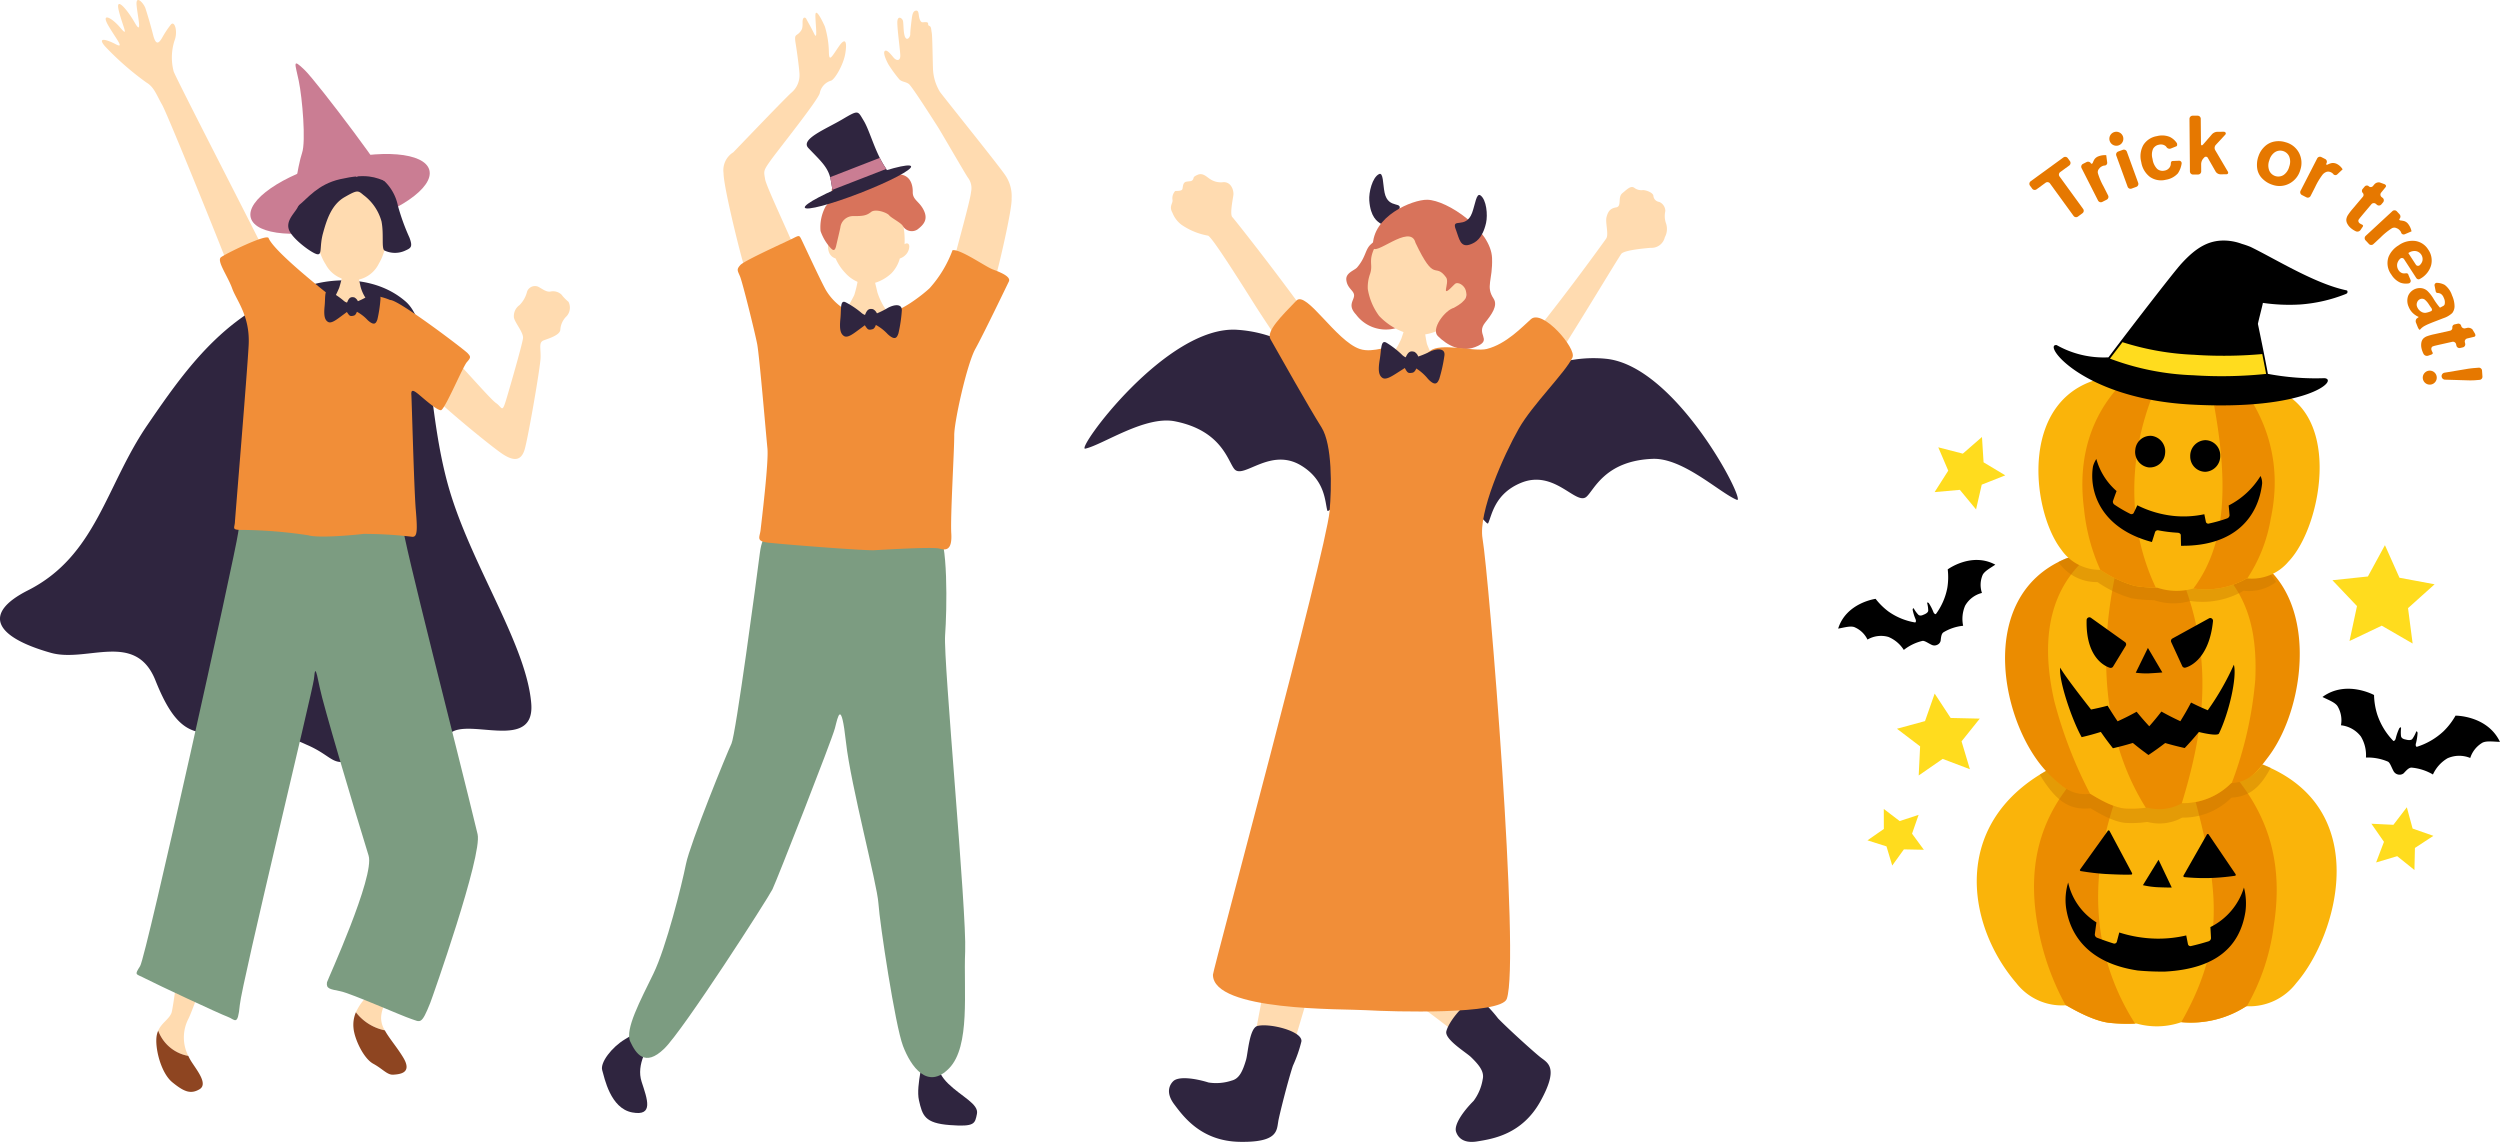 <svg xmlns="http://www.w3.org/2000/svg" xmlns:xlink="http://www.w3.org/1999/xlink" width="313" height="142.962" viewBox="0 0 313 142.962">
  <defs>
    <clipPath id="clip-path">
      <rect id="長方形_809" data-name="長方形 809" width="82.864" height="114.004" fill="none"/>
    </clipPath>
    <clipPath id="clip-path-3">
      <rect id="長方形_806" data-name="長方形 806" width="28.899" height="7.366" fill="none"/>
    </clipPath>
    <clipPath id="clip-path-4">
      <rect id="長方形_807" data-name="長方形 807" width="27.262" height="5.782" fill="none"/>
    </clipPath>
    <clipPath id="clip-path-5">
      <rect id="長方形_815" data-name="長方形 815" width="217.586" height="142.962" fill="none"/>
    </clipPath>
  </defs>
  <g id="グループ_1966" data-name="グループ 1966" transform="translate(-37 -2320.436)">
    <g id="グループ_1949" data-name="グループ 1949" transform="translate(267.136 2334.915)">
      <g id="グループ_1948" data-name="グループ 1948" clip-path="url(#clip-path)">
        <g id="グループ_1947" data-name="グループ 1947">
          <g id="グループ_1946" data-name="グループ 1946" clip-path="url(#clip-path)">
            <path id="パス_46145" data-name="パス 46145" d="M65.528,5.911a2.876,2.876,0,0,1,.729-1.2,2.385,2.385,0,0,1,1.232-.674,2.9,2.9,0,0,1,1.461.083A2.664,2.664,0,0,1,70.62,5.45a2.72,2.72,0,0,1,.161,2.126,2.751,2.751,0,0,1-1.336,1.692,2.634,2.634,0,0,1-2.113.189,3.064,3.064,0,0,1-1.242-.728A2.257,2.257,0,0,1,65.4,7.506a3.238,3.238,0,0,1,.124-1.6m1.362.5A1.774,1.774,0,0,0,66.9,7.68a1.231,1.231,0,0,0,1.777.541,1.792,1.792,0,0,0,.715-1.063,1.744,1.744,0,0,0-.007-1.263,1.228,1.228,0,0,0-1.775-.542,1.769,1.769,0,0,0-.717,1.053" transform="translate(-12.916 -0.786)" fill="#e67800"/>
            <path id="パス_46146" data-name="パス 46146" d="M73.4,11.323a.391.391,0,0,1-.525.169l-.562-.288a.39.39,0,0,1-.169-.526l2.082-4.055a.393.393,0,0,1,.526-.168l.472.241a.384.384,0,0,1,.174.516c-.1.186-.016.26.175.16a1.837,1.837,0,0,1,.515-.174,1.134,1.134,0,0,1,.623.126,1.831,1.831,0,0,1,.7.663l-.667.628a.338.338,0,0,1-.516-.049.738.738,0,0,0-.253-.193.8.8,0,0,0-.524-.084,1.123,1.123,0,0,0-.559.376,8.657,8.657,0,0,0-.921,1.539Z" transform="translate(-14.25 -1.267)" fill="#e67800"/>
            <path id="パス_46147" data-name="パス 46147" d="M35.918,13.908a.391.391,0,0,1-.546-.085L32.418,9.756a.393.393,0,0,0-.546-.085l-1.136.827a.391.391,0,0,1-.545-.087l-.275-.376A.394.394,0,0,1,30,9.488l4.1-2.984a.393.393,0,0,1,.546.086l.274.376a.4.4,0,0,1-.086.547l-1.133.822a.393.393,0,0,0-.086.547l2.954,4.066a.385.385,0,0,1-.085.543Z" transform="translate(-5.898 -1.271)" fill="#e67800"/>
            <path id="パス_46148" data-name="パス 46148" d="M41.294,11.209a.393.393,0,0,1-.17.526l-.562.286a.4.4,0,0,1-.526-.171L37.973,7.786a.392.392,0,0,1,.169-.525l.475-.242a.418.418,0,0,1,.52.161c.095.126.176.046.232-.045a3.034,3.034,0,0,1,.194-.416,1.037,1.037,0,0,1,.514-.406,2.258,2.258,0,0,1,.985-.144l.118.909a.337.337,0,0,1-.342.387.773.773,0,0,0-.306.094.9.9,0,0,0-.367.309.612.612,0,0,0-.144.57,8.275,8.275,0,0,0,.705,1.649Z" transform="translate(-7.496 -1.218)" fill="#e67800"/>
            <path id="パス_46149" data-name="パス 46149" d="M51.774,4.275a.224.224,0,0,1-.085.164l-.709.286a.455.455,0,0,1-.552-.195.64.64,0,0,0-.25-.209.964.964,0,0,0-.677-.075,1.053,1.053,0,0,0-.75.528,1.88,1.88,0,0,0-.06,1.256,2.157,2.157,0,0,0,.584,1.25,1.05,1.05,0,0,0,.92.21.942.942,0,0,0,.6-.357.869.869,0,0,0,.188-.565.378.378,0,0,1,.062-.2c.05-.083.194-.083.194-.083L52,6.253a.312.312,0,0,1,.33.373,3.029,3.029,0,0,1-.461,1.2,2.566,2.566,0,0,1-1.511.809,2.452,2.452,0,0,1-1.979-.345,2.875,2.875,0,0,1-1.1-1.861,2.873,2.873,0,0,1,.269-2.158,2.48,2.48,0,0,1,1.7-1.1,2.573,2.573,0,0,1,1.6.1,2.252,2.252,0,0,1,.878.767.331.331,0,0,1,.035.25" transform="translate(-9.328 -0.609)" fill="#e67800"/>
            <path id="パス_46150" data-name="パス 46150" d="M55.271,7.374a.389.389,0,0,1-.394-.385L54.821.4a.4.4,0,0,1,.388-.394l.632,0a.391.391,0,0,1,.392.387l.027,3.129c0,.215.117.259.258.1l1.127-1.3a.986.986,0,0,1,.647-.3l.822-.006c.215,0,.335.2.19.365L58.1,3.679a.563.563,0,0,0-.067.623L59.62,7c.106.185.021.337-.194.34l-.741.006A.74.74,0,0,1,58.1,7.01L57.125,5.3a.273.273,0,0,0-.463-.053l-.115.124a1.118,1.118,0,0,0-.264.676l.006.928a.392.392,0,0,1-.388.395Z" transform="translate(-10.834 0)" fill="#e67800"/>
            <path id="パス_46151" data-name="パス 46151" d="M45.313,10.179a.388.388,0,0,1-.5-.232l-1.42-3.905a.4.4,0,0,1,.232-.5l.593-.217a.394.394,0,0,1,.5.233l1.419,3.905a.393.393,0,0,1-.233.5Z" transform="translate(-8.571 -1.047)" fill="#e67800"/>
            <path id="パス_46152" data-name="パス 46152" d="M43.424,2.545a.876.876,0,1,0,.615,1.078.876.876,0,0,0-.615-1.078" transform="translate(-8.363 -0.497)" fill="#e67800"/>
            <path id="パス_46153" data-name="パス 46153" d="M83.244,19.008a.391.391,0,0,1-.55-.02l-.431-.463a.394.394,0,0,1,.022-.553l3.344-3.095a.392.392,0,0,1,.551.018l.361.392a.413.413,0,0,1-.014.544c-.091.124,0,.182.11.209a3.158,3.158,0,0,1,.451.076,1.028,1.028,0,0,1,.531.383,2.274,2.274,0,0,1,.408.907l-.842.36a.335.335,0,0,1-.466-.221.732.732,0,0,0-.173-.268.934.934,0,0,0-.4-.271.617.617,0,0,0-.588.018,8.248,8.248,0,0,0-1.393,1.129Z" transform="translate(-16.238 -2.92)" fill="#e67800"/>
            <path id="パス_46154" data-name="パス 46154" d="M83.853,12.356a.392.392,0,0,1,.047.55l-.222.264a.394.394,0,0,1-.551.046l-.14-.12a.393.393,0,0,0-.551.049l-.883,1.047c-.138.163-.362.434-.5.6a3.225,3.225,0,0,0-.222.3.307.307,0,0,0-.017.217.374.374,0,0,0,.136.209,1.141,1.141,0,0,0,.237.144.425.425,0,0,1,.187.122c.049.086-.047.212-.047.212l-.254.374a.483.483,0,0,1-.576.169,2.766,2.766,0,0,1-.628-.4,1.764,1.764,0,0,1-.445-.54,1.013,1.013,0,0,1-.129-.546,1.312,1.312,0,0,1,.2-.549,6.981,6.981,0,0,1,.6-.79l1.251-1.479a.365.365,0,0,0,.006-.508.364.364,0,0,1,0-.51l.222-.263a.363.363,0,0,1,.5-.087.363.363,0,0,0,.565-.011l.181-.215a.749.749,0,0,1,.637-.23l.611.221c.2.1.26.237.122.4l-.534.658a.394.394,0,0,0,.047.552Z" transform="translate(-15.671 -2.055)" fill="#e67800"/>
            <path id="パス_46155" data-name="パス 46155" d="M88.223,23.623a.3.3,0,0,1,.122.191l.264.62a.323.323,0,0,1-.286.432,2.06,2.06,0,0,1-.98-.092,2.515,2.515,0,0,1-1.137-1.008,2.384,2.384,0,0,1-.357-2.225A3.043,3.043,0,0,1,87.1,20.1a2.948,2.948,0,0,1,2.119-.549,2.287,2.287,0,0,1,1.588,1.062,2.376,2.376,0,0,1,.363,2.006,2.824,2.824,0,0,1-1.394,1.679.3.3,0,0,1-.238.043.386.386,0,0,1-.227-.169L87.8,21.839a.318.318,0,0,0-.5-.064,1.3,1.3,0,0,0-.347.554,1.078,1.078,0,0,0,.15.875.878.878,0,0,0,.456.37.915.915,0,0,0,.4.028.451.451,0,0,1,.269.021m1.036-1.118a.322.322,0,0,0,.5.066,1.179,1.179,0,0,0,.32-.511,1.019,1.019,0,0,0-.831-1.247,1.305,1.305,0,0,0-.928.249Z" transform="translate(-16.939 -3.857)" fill="#e67800"/>
            <path id="パス_46156" data-name="パス 46156" d="M92.446,27.309a.432.432,0,0,1-.1-.25l-.12-.6a.294.294,0,0,1,.314-.37,2.194,2.194,0,0,1,.949.257,2.717,2.717,0,0,1,.922,1.321,3.359,3.359,0,0,1,.312,1.39,1.417,1.417,0,0,1-.288.814,2.944,2.944,0,0,1-1.106.643l-1.174.453c-.2.077-.526.21-.724.294a5.319,5.319,0,0,0-.58.294,2.19,2.19,0,0,0-.3.235c-.09.079-.136.188-.216.168s-.209-.3-.209-.3l-.214-.54a.524.524,0,0,1,.043-.529l.151-.117c.069-.051.116-.087.137-.107a2.518,2.518,0,0,1-.778-.526,2.22,2.22,0,0,1-.487-.751,1.829,1.829,0,0,1-.063-1.374,1.6,1.6,0,0,1,1.705-.954,1.4,1.4,0,0,1,.728.362,4.785,4.785,0,0,1,.721.924,7.616,7.616,0,0,0,.829,1.148c.071-.028.282-.14.468-.246a.373.373,0,0,0,.127-.207,1.2,1.2,0,0,0-.117-.769,1.012,1.012,0,0,0-.355-.493.78.78,0,0,0-.294-.109c-.093-.016-.193.006-.27-.064m-.675,2.33c.144-.055.155-.242.024-.412,0,0-.058-.076-.28-.408A2.564,2.564,0,0,0,91,28.193a.592.592,0,0,0-.565-.074.691.691,0,0,0-.393.4.759.759,0,0,0,.006.6,1.222,1.222,0,0,0,.5.584.89.89,0,0,0,.558.14,2.649,2.649,0,0,0,.66-.2" transform="translate(-17.55 -5.157)" fill="#e67800"/>
            <path id="パス_46157" data-name="パス 46157" d="M96.485,34.963a.392.392,0,0,1-.3.467l-.335.074a.391.391,0,0,1-.465-.294l-.04-.181a.4.4,0,0,0-.469-.3l-1.337.3c-.209.046-.551.124-.76.174a2.9,2.9,0,0,0-.359.105.305.305,0,0,0-.147.16.418.418,0,0,0-.017.249,1.193,1.193,0,0,0,.105.265c.039.079.079.144.059.21s-.161.136-.161.136l-.418.144a.49.49,0,0,1-.562-.215,2.923,2.923,0,0,1-.259-.7,1.819,1.819,0,0,1-.025-.7,1.025,1.025,0,0,1,.227-.513,1.3,1.3,0,0,1,.493-.315,6.971,6.971,0,0,1,.961-.262l1.89-.422a.364.364,0,0,0,.311-.4.361.361,0,0,1,.311-.4l.337-.076a.363.363,0,0,1,.452.233.425.425,0,0,0,.5.343l.273-.064a.762.762,0,0,1,.646.2l.307.516c.1.209.088.367-.123.413l-.837.2a.394.394,0,0,0-.3.467Z" transform="translate(-17.98 -6.415)" fill="#e67800"/>
            <path id="パス_46158" data-name="パス 46158" d="M94.16,40.411a.442.442,0,0,1,.359-.454l2.937-.491c.211-.033.562-.075.775-.091l.575-.046a.392.392,0,0,1,.418.363l.051.744a.393.393,0,0,1-.364.417l-.576.048c-.213.013-.566.022-.78.014l-2.975-.087a.44.44,0,0,1-.417-.4Z" transform="translate(-18.609 -7.773)" fill="#e67800"/>
            <path id="パス_46159" data-name="パス 46159" d="M92.331,39.82a.876.876,0,1,0,.614,1.077.877.877,0,0,0-.614-1.077" transform="translate(-18.029 -7.864)" fill="#e67800"/>
            <path id="パス_46160" data-name="パス 46160" d="M31.706,100.956c1.007-.49,3.2-.514,4.878-1,.179-.053.353-.1.521-.15.907-.317,2.689-.146,4.258-.254a41.851,41.851,0,0,1,6.014.031,24.566,24.566,0,0,1,4.278.343c.055.015.115.036.173.055,1.727.5,4.013.335,5.137.749,14.531,5.355,9.829,21.588,4.67,27.52a7.382,7.382,0,0,1-6.19,2.909c-.029,0-.047,0-.077,0a12.742,12.742,0,0,1-8.126,1.993.045.045,0,0,1-.013.006,9.353,9.353,0,0,1-5.557.176c-.076,0-.149,0-.225,0a21.261,21.261,0,0,1-3.284-.105c-2.252-.29-5.067-2.06-5.361-2.19a.067.067,0,0,0-.043,0,7.226,7.226,0,0,1-6.183-2.787c-6.421-7.468-8.352-20.756,5.131-27.29" transform="translate(-4.274 -19.655)" fill="#fab40a"/>
            <path id="パス_46161" data-name="パス 46161" d="M53.684,99.609a24.487,24.487,0,0,1,4.278.343c.055.015.115.036.173.055,5.709,5.776,8.4,12.167,6.977,21.15a27.065,27.065,0,0,1-3.36,10.029c-.029,0-.047,0-.077,0a12.748,12.748,0,0,1-8.126,1.993.047.047,0,0,1-.014.006c6.292-11.069,4.446-18.377.149-33.571" transform="translate(-10.58 -19.686)" fill="#eb8c00"/>
            <path id="パス_46162" data-name="パス 46162" d="M38.352,99.974c.179-.053.352-.1.52-.15.907-.317,2.69-.146,4.258-.254-5.3,10.937-6.789,22.993.083,33.781a21.267,21.267,0,0,1-3.284-.105c-2.251-.29-5.067-2.06-5.361-2.19a.069.069,0,0,0-.044,0,32.287,32.287,0,0,1-3.465-9.757c-1.658-8.93.868-15.6,7.293-21.325" transform="translate(-6.041 -19.678)" fill="#eb8c00"/>
            <path id="パス_46163" data-name="パス 46163" d="M39.345,124.655c-.081.6-.122.9-.2,1.506a.448.448,0,0,0,.3.42c.8.3,1.207.449,2.032.708a.33.33,0,0,0,.421-.189c.124-.47.186-.705.31-1.183a16.182,16.182,0,0,0,4.568.769,15.277,15.277,0,0,0,3.814-.4c.089.437.131.664.219,1.1a.315.315,0,0,0,.4.225c.871-.205,1.3-.322,2.158-.583a.444.444,0,0,0,.325-.409c-.027-.553-.043-.829-.075-1.379a8.189,8.189,0,0,0,4.2-4.953A7.865,7.865,0,0,1,58,123.328c-.685,4.316-3.623,7.131-10.036,7.483a32.547,32.547,0,0,1-3.45-.135c-6.169-.92-8.486-4.443-8.974-7.908a7.432,7.432,0,0,1,.268-3.108,7.9,7.9,0,0,0,3.541,4.995" transform="translate(-7.011 -23.649)"/>
            <path id="パス_46164" data-name="パス 46164" d="M56.819,112.144a.106.106,0,0,1,.1-.055.119.119,0,0,1,.114.055l3.372,4.974a.168.168,0,0,1,.016.13.114.114,0,0,1-.1.075,28.108,28.108,0,0,1-3.147.279c-.419.01-.866.014-1.318,0-1.071-.026-1.86-.115-1.867-.115a.117.117,0,0,1-.1-.066.132.132,0,0,1,0-.13Z" transform="translate(-10.647 -22.152)"/>
            <path id="パス_46165" data-name="パス 46165" d="M37.752,116.417l3.464-4.829a.094.094,0,0,1,.112-.053.129.129,0,0,1,.111.069l2.813,5.272a.127.127,0,0,1-.006.126.1.1,0,0,1-.1.061s-.378.012-.961.006c-.538-.006-1.378-.037-2.264-.083a31.08,31.08,0,0,1-3.088-.363.156.156,0,0,1-.1-.075.125.125,0,0,1,.019-.13" transform="translate(-7.455 -22.042)"/>
            <path id="パス_46166" data-name="パス 46166" d="M49.51,116.109l1.657,3.481s-.865,0-1.848-.046a10.863,10.863,0,0,1-1.764-.25Z" transform="translate(-9.398 -22.947)" fill-rule="evenodd"/>
            <g id="グループ_1942" data-name="グループ 1942" transform="translate(25.249 81.244)" opacity="0.4">
              <g id="グループ_1941" data-name="グループ 1941">
                <g id="グループ_1940" data-name="グループ 1940" clip-path="url(#clip-path-3)">
                  <path id="パス_46167" data-name="パス 46167" d="M55.524,105.4c-.025,0-.043,0-.063,0A8.545,8.545,0,0,1,49.28,107.9c-.007.006-.01.008-.012.008a5.865,5.865,0,0,1-4.327.531c-.055.01-.116.014-.173.019a13.2,13.2,0,0,1-2.576.1c-1.78-.139-4.128-1.712-4.368-1.822a.113.113,0,0,0-.031,0c-2.311.224-3.7-.68-5.055-2.36a15.645,15.645,0,0,1-1.27-1.861c.306-.189.617-.376.942-.559.111.148.221.3.328.429,1.356,1.68,2.744,2.586,5.055,2.361a.088.088,0,0,1,.031,0c.24.113,2.588,1.682,4.368,1.825a13.407,13.407,0,0,0,2.576-.105c.056-.008.118-.011.173-.022a5.864,5.864,0,0,0,4.327-.53s0,0,.012-.008a8.543,8.543,0,0,0,6.181-2.5c.021,0,.039,0,.063,0a4.893,4.893,0,0,0,3.863-2.161c.334.133.667.268.98.412-.082.158-.164.316-.248.459-1.072,1.863-2.305,3.134-4.6,3.277" transform="translate(-31.468 -101.256)" fill="#c47500"/>
                </g>
              </g>
            </g>
            <path id="パス_46168" data-name="パス 46168" d="M33.6,68.47c.846-.352,2.657-.536,3.926-1.135.135-.061.27-.125.4-.184a10.41,10.41,0,0,1,2.972-.872,27.955,27.955,0,0,1,4.855-.552,8.9,8.9,0,0,1,2.883.4c.043.013.092.026.136.041a29.605,29.605,0,0,0,3.851.586C65.9,68.866,64.4,86.132,59.02,93.248c-1.3,1.727-2.3,3.164-4.6,3.31a.4.4,0,0,0-.062,0,8.5,8.5,0,0,1-6.183,2.519l-.009.01a5.829,5.829,0,0,1-4.33.534,1.535,1.535,0,0,1-.173.021,13.2,13.2,0,0,1-2.574.106c-1.78-.144-4.128-1.73-4.369-1.842a.06.06,0,0,0-.03,0c-2.311.226-3.5-.87-5.056-2.385C25.61,89.675,22.129,73.278,33.6,68.47" transform="translate(-5.147 -12.99)" fill="#eb8c00"/>
            <path id="パス_46169" data-name="パス 46169" d="M50.6,65.728a8.887,8.887,0,0,1,2.884.4l.136.041c5.98,4.241,9,8.354,8.607,17.424a47.743,47.743,0,0,1-2.949,12.961.4.4,0,0,0-.062,0,8.5,8.5,0,0,1-6.183,2.519l-.009.01c3.538-11.495,4.07-21.381-2.425-33.359" transform="translate(-10 -12.99)" fill="#fab40a"/>
            <path id="パス_46170" data-name="パス 46170" d="M38.849,67.472c.135-.061.27-.125.4-.184a10.426,10.426,0,0,1,2.972-.872C38.964,77.7,38.9,90.06,44.993,99.778a13.2,13.2,0,0,1-2.574.106c-1.78-.144-4.127-1.73-4.368-1.842a.053.053,0,0,0-.03,0,55.3,55.3,0,0,1-4.481-11.6c-2.023-8.822-.1-15.09,5.309-18.97" transform="translate(-6.473 -13.126)" fill="#fab40a"/>
            <path id="パス_46171" data-name="パス 46171" d="M56.386,85.678a33.5,33.5,0,0,1-3.267,5.7c-.859-.366-1.277-.557-2.095-.966-.5.947-.77,1.411-1.338,2.339-.975-.46-1.449-.7-2.372-1.21-.582.747-.886,1.117-1.521,1.843-.659-.717-.973-1.082-1.583-1.821-.921.508-1.4.745-2.379,1.2-.523-.776-.773-1.164-1.248-1.955-.82.209-1.235.309-2.077.478,0,0-3.208-4.051-3.866-5.245-.2,1.534,1.4,6.384,2.689,8.706.976-.233,1.456-.365,2.4-.656.58.83.88,1.236,1.517,2.044,1.011-.24,1.511-.371,2.493-.663.757.62,1.147.92,1.955,1.509.865-.583,1.283-.883,2.094-1.5.961.277,1.451.4,2.444.628.742-.793,1.1-1.192,1.772-2.008,0,0,2.323.591,2.519.186,1.25-2.582,2.276-7.033,1.866-8.611" transform="translate(-6.842 -16.933)"/>
            <path id="パス_46172" data-name="パス 46172" d="M56.687,78.437a.326.326,0,0,1,.356.013.346.346,0,0,1,.152.329c-.515,5.112-3.341,5.8-3.461,5.824a.275.275,0,0,1-.14,0,.342.342,0,0,1-.25-.195l-1.378-3a.35.35,0,0,1,.147-.453Z" transform="translate(-10.264 -15.493)"/>
            <path id="パス_46173" data-name="パス 46173" d="M38.772,78.615a.353.353,0,0,1,.19-.3.337.337,0,0,1,.355.028l4.257,3.037a.352.352,0,0,1,.095.467l-1.581,2.594a.325.325,0,0,1-.268.166.33.33,0,0,1-.106,0c-.128-.036-3.078-.82-2.943-5.985" transform="translate(-7.662 -15.47)"/>
            <path id="パス_46174" data-name="パス 46174" d="M47.96,83.054l1.809,3.073s-.791.069-1.7.115a9.98,9.98,0,0,1-1.63-.083Z" transform="translate(-9.179 -16.414)" fill-rule="evenodd"/>
            <path id="パス_46175" data-name="パス 46175" d="M83.7,67.023,85.519,71.1l4.4.82-3.327,2.986.577,4.431L83.3,77.1l-4.035,1.921.936-4.372-3.075-3.238,4.442-.469Z" transform="translate(-15.243 -13.246)" fill="#ffdc1e"/>
            <path id="パス_46176" data-name="パス 46176" d="M87.645,107.922l.722,2.664,2.6.912-2.308,1.514-.063,2.763-2.156-1.733-2.643.79.985-2.584-1.575-2.267,2.755.135Z" transform="translate(-16.445 -21.329)" fill="#ffdc1e"/>
            <path id="パス_46177" data-name="パス 46177" d="M6.619,108.181,8.608,109.7l2.37-.781-.822,2.359,1.48,2.015-2.5-.051-1.461,2.026-.718-2.4-2.382-.757,2.051-1.425Z" transform="translate(-0.904 -21.38)" fill="#ffdc1e"/>
            <path id="パス_46178" data-name="パス 46178" d="M20.981,50.142l.2,3.17L23.9,54.944l-2.949,1.167-.711,3.1-2.028-2.451-3.161.281,1.707-2.682-1.248-2.923,3.073.792Z" transform="translate(-2.974 -9.91)" fill="#ffdc1e"/>
            <path id="パス_46179" data-name="パス 46179" d="M13.9,90.181l2,3.051,3.644.084L17.265,96.16l1.044,3.489L14.9,98.356l-3,2.077.178-3.644-2.9-2.206,3.514-.957Z" transform="translate(-1.815 -17.823)" fill="#ffdc1e"/>
            <path id="パス_46180" data-name="パス 46180" d="M13.721,70.523a8.384,8.384,0,0,1-.05,2.288,8.08,8.08,0,0,1-1.437,3.3s-.2.053-.332-.317a5.971,5.971,0,0,0-.554-1.062s-.25-.194-.192.043a3.912,3.912,0,0,1,.121.859c.03.343-.555.539-.555.539-.136.066-.5.243-.72-.023a3.849,3.849,0,0,1-.507-.7c-.124-.209-.168.109-.168.109a5.871,5.871,0,0,0,.344,1.144c.164.357-.019.457-.019.457A8.029,8.029,0,0,1,6.318,75.8a8.306,8.306,0,0,1-1.627-1.6S1.014,74.685,0,77.928c.768-.133,1.626-.4,2.114-.149A3.175,3.175,0,0,1,3.673,79.3a3.347,3.347,0,0,1,2.623-.33,4.192,4.192,0,0,1,1.925,1.626,6.005,6.005,0,0,1,2.336-1.131c.272-.043.708.286,1.148.492a.793.793,0,0,0,.7,0,.731.731,0,0,0,.426-.5c.063-.631.13-.906.355-1.066a5.918,5.918,0,0,1,2.463-.82,4.2,4.2,0,0,1,.247-2.509,3.355,3.355,0,0,1,2.108-1.6,3.152,3.152,0,0,1,.054-2.172c.181-.516.98-.932,1.62-1.368-2.986-1.613-5.961.592-5.961.592" transform="translate(0 -13.704)"/>
            <path id="パス_46181" data-name="パス 46181" d="M92.233,92.791a8.8,8.8,0,0,1-1.5,1.955,8.668,8.668,0,0,1-3.36,1.955s-.213-.074-.087-.483a6.879,6.879,0,0,0,.195-1.275s-.095-.334-.194-.095a4.218,4.218,0,0,1-.44.828c-.195.316-.833.112-.833.112-.157-.028-.585-.1-.613-.477a4.488,4.488,0,0,1,.01-.936c.023-.258-.214-.013-.214-.013a6.552,6.552,0,0,0-.436,1.216c-.081.416-.308.388-.308.388a8.634,8.634,0,0,1-2.024-3.323,8.808,8.808,0,0,1-.4-2.432s-3.507-1.921-6.457.246c.747.377,1.664.7,1.93,1.228A3.428,3.428,0,0,1,77.888,94,3.628,3.628,0,0,1,80.377,95.4a4.512,4.512,0,0,1,.639,2.641,6.434,6.434,0,0,1,2.753.511c.263.133.436.7.688,1.161a.861.861,0,0,0,.6.456.81.81,0,0,0,.692-.168c.457-.505.693-.708.992-.7a6.386,6.386,0,0,1,2.663.861,4.516,4.516,0,0,1,1.817-2.028,3.62,3.62,0,0,1,2.852-.041,3.423,3.423,0,0,1,1.437-1.857c.488-.335,1.445-.181,2.284-.158-1.568-3.31-5.568-3.286-5.568-3.286" transform="translate(-14.935 -17.674)"/>
            <g id="グループ_1945" data-name="グループ 1945" transform="translate(27.569 55.289)" opacity="0.4">
              <g id="グループ_1944" data-name="グループ 1944">
                <g id="グループ_1943" data-name="グループ 1943" clip-path="url(#clip-path-4)">
                  <path id="パス_46182" data-name="パス 46182" d="M57.617,73.108c-.025,0-.042,0-.063-.008a10.259,10.259,0,0,1-6.672,1.281.029.029,0,0,1-.015,0,7.513,7.513,0,0,1-4.513-.1c-.059,0-.121,0-.182-.006a17.07,17.07,0,0,1-2.661-.232,14.468,14.468,0,0,1-4.253-2.025l-.033,0A5.828,5.828,0,0,1,34.36,69.5c.277-.14.559-.279.858-.406a5.016,5.016,0,0,1,.606-.191A5.827,5.827,0,0,0,39.6,70.265a.059.059,0,0,1,.034,0,14.454,14.454,0,0,0,4.253,2.021,16.93,16.93,0,0,0,2.661.233c.06,0,.123.007.181.007a7.524,7.524,0,0,0,4.514.1l.012,0a10.265,10.265,0,0,0,6.674-1.281c.021,0,.039,0,.062.006a5.989,5.989,0,0,0,2.844-.427,10.367,10.367,0,0,1,.787,1.086,5.668,5.668,0,0,1-4,1.1" transform="translate(-34.36 -68.908)" fill="#c47500"/>
                </g>
              </g>
            </g>
            <path id="パス_46183" data-name="パス 46183" d="M39.889,40.417c.894-.155,2.513-.838,3.893-1.164l.432-.1a13.449,13.449,0,0,1,3.166-.335,33.716,33.716,0,0,1,4.875.283,11.5,11.5,0,0,1,2.909.674l.135.049c1.38.481,3.064,1.52,4.021,1.694,10.388,1.9,7.571,17.511,3.222,22A5.975,5.975,0,0,1,57.4,65.611a.607.607,0,0,0-.062-.006,10.342,10.342,0,0,1-6.672,1.268.032.032,0,0,1-.016,0,7.584,7.584,0,0,1-4.513-.1c-.059,0-.119,0-.182-.006a17.247,17.247,0,0,1-2.661-.229,14.555,14.555,0,0,1-4.253-2,.061.061,0,0,0-.035,0,5.862,5.862,0,0,1-4.891-2.529c-3.827-4.954-5.433-19.644,5.774-21.593" transform="translate(-6.176 -7.671)" fill="#fab40a"/>
            <path id="パス_46184" data-name="パス 46184" d="M57.033,39.172a11.432,11.432,0,0,1,2.909.674l.135.048c4.379,4.931,6.589,11.067,5.042,18.287a19.331,19.331,0,0,1-2.941,7.5.448.448,0,0,0-.062-.006,10.336,10.336,0,0,1-6.672,1.268.032.032,0,0,1-.016,0c4.7-6.23,4.435-15.273,1.6-27.777" transform="translate(-10.954 -7.742)" fill="#eb8c00"/>
            <path id="パス_46185" data-name="パス 46185" d="M45.137,39.254c.146-.033.294-.067.432-.1a13.459,13.459,0,0,1,3.166-.335c-4.772,8.643-5.611,19.152-1.425,27.958a17.339,17.339,0,0,1-2.661-.229,14.6,14.6,0,0,1-4.253-2,.05.05,0,0,0-.035,0,24.234,24.234,0,0,1-2.039-7.576c-.962-7.312,1.359-13.341,6.814-17.711" transform="translate(-7.532 -7.672)" fill="#eb8c00"/>
            <path id="パス_46186" data-name="パス 46186" d="M58.694,52.6a1.958,1.958,0,0,1-1.867,2,1.907,1.907,0,0,1-1.889-1.95,1.964,1.964,0,0,1,1.877-2.013A1.9,1.9,0,0,1,58.694,52.6" transform="translate(-10.858 -10.009)"/>
            <path id="パス_46187" data-name="パス 46187" d="M46.361,51.709a1.956,1.956,0,0,0,1.63,2.2,1.907,1.907,0,0,0,2.1-1.722,1.969,1.969,0,0,0-1.636-2.216,1.9,1.9,0,0,0-2.092,1.735" transform="translate(-9.16 -9.874)"/>
            <path id="パス_46188" data-name="パス 46188" d="M42.7,57.579c-.188.506-.28.761-.458,1.271a.447.447,0,0,0,.216.456,16.893,16.893,0,0,0,1.929,1.127.333.333,0,0,0,.443-.08c.189-.392.285-.591.469-.981A13.168,13.168,0,0,0,49.8,60.7a12.315,12.315,0,0,0,3.884-.209c.08.39.12.584.2.976a.309.309,0,0,0,.405.183,17.481,17.481,0,0,0,2.226-.63.453.453,0,0,0,.329-.393c-.042-.5-.062-.743-.112-1.233a10,10,0,0,0,3.988-3.689,1.973,1.973,0,0,1,.2.967c-.483,4.07-3.317,7.839-10.151,7.769-.014-.536-.021-.8-.032-1.338,0-.152-.176-.281-.382-.294a18.084,18.084,0,0,1-2.382-.291.38.38,0,0,0-.451.189c-.154.507-.233.76-.4,1.263-6.423-1.7-7.892-6.314-7.375-9.475a3.223,3.223,0,0,1,.42-.92,8.2,8.2,0,0,0,2.515,4" transform="translate(-7.839 -10.589)"/>
            <path id="パス_46189" data-name="パス 46189" d="M60.455,36.191c-.426-2.312-1.253-6.259-1.253-6.259.043-.315.595-2.393.623-2.636a22.871,22.871,0,0,0,4.661.2A19.119,19.119,0,0,0,70.16,26.2c.1-.043.2-.08.236-.168.044-.113.025-.268-.07-.3-3.971-.823-8.867-3.9-12.036-5.442A10.418,10.418,0,0,0,57.2,19.91a6.67,6.67,0,0,0-1.783-.4c-2.229-.171-3.879.761-5.84,2.922-.969,1.065-6.7,8.5-9.087,11.682a11.991,11.991,0,0,1-6.492-1.537c-1.833-.169,3.209,6.693,16.778,7.444,14.515.807,18.605-3.092,16.77-3.3a32.1,32.1,0,0,1-7.088-.538" transform="translate(-6.647 -3.853)"/>
            <path id="パス_46190" data-name="パス 46190" d="M53.064,36.93a33.922,33.922,0,0,1-9.082-1.583c-.591.779-1.128,1.478-1.565,2.06a32.667,32.667,0,0,0,10.414,2.082,54.2,54.2,0,0,0,9.134-.168c-.137-.743-.315-1.616-.482-2.486a54.859,54.859,0,0,1-8.418.1" transform="translate(-8.383 -6.986)" fill="#ffdc1e"/>
          </g>
        </g>
      </g>
    </g>
    <g id="グループ_1965" data-name="グループ 1965" transform="translate(37 2320.436)">
      <g id="グループ_1964" data-name="グループ 1964" clip-path="url(#clip-path-5)">
        <path id="パス_46731" data-name="パス 46731" d="M149.2,244.778c-.943,1.1-2.418,3.442-1.71,5.619s1.553,4.352-1.184,3.838-3.465-4.33-3.749-5.283,1.2-2.882,2.823-3.857,2.711-1.807,3.82-.318" transform="translate(-67.16 -114.96)" fill="#2f253f"/>
        <path id="パス_46732" data-name="パス 46732" d="M219.738,247.678c.016,1.366-.241,2.734,1.417,4.354s3.854,2.55,3.6,3.782-.254,1.642-3.4,1.405-3.428-1.189-3.86-3.1.755-5.472.6-6.7,1.642.254,1.642.254" transform="translate(-102.441 -116.361)" fill="#2f253f"/>
        <path id="パス_46733" data-name="パス 46733" d="M203.43,66.147c-.136,0-1.927.159-2.1.144a14.1,14.1,0,0,1-.439,1.815c-.167.378-1.379,2.543-1.547,2.733a4.2,4.2,0,0,0,6.076-.14,8.53,8.53,0,0,1-1.639-2.943c-.119-.543-.349-1.4-.352-1.609" transform="translate(-93.935 -31.17)" fill="#ffdbb0"/>
        <path id="パス_46734" data-name="パス 46734" d="M196.631,51.685c-.218-3,.709-6.606,4.344-6.649s4.793,3.771,4.646,6.775c.168-.173.586-.218.592.274a1.577,1.577,0,0,1-.373.952,1.78,1.78,0,0,1-.813.547A4.306,4.306,0,0,1,204,55.414a5.254,5.254,0,0,1-3.056,1.418,4.367,4.367,0,0,1-2.757-1.453,6.276,6.276,0,0,1-1.2-1.8,1.274,1.274,0,0,1-.723-.555,1.917,1.917,0,0,1-.217-1.1.394.394,0,0,1,.586-.237" transform="translate(-92.37 -21.221)" fill="#ffdbb0"/>
        <path id="パス_46735" data-name="パス 46735" d="M202.03,40.943c-.409.031-.616-.018-1.261-.471a3.555,3.555,0,0,0-2.238-.844,2.7,2.7,0,0,0-1.734.66,3.583,3.583,0,0,0-1.153,2.164,2.689,2.689,0,0,1-.743,2.032,5.422,5.422,0,0,0-.655,3.107,6.086,6.086,0,0,0,1.045,1.882c.337.38.7.888.9.015s.464-1.952.536-2.337a1.616,1.616,0,0,1,1.622-1.428c1.229.012,1.664-.07,2.222-.512s2,.079,2.258.409,1.393.88,1.705,1.312a1.291,1.291,0,0,0,1.849.465c.787-.6,1.343-1.245.792-2.391s-1.4-1.29-1.384-2.289-.357-2.121-1.665-2.209a4.038,4.038,0,0,0-2.094.434" transform="translate(-91.514 -18.67)" fill="#d8735b"/>
        <path id="パス_46736" data-name="パス 46736" d="M180.574,33.5c-.217-1.022-3.891-8.61-4.056-9.632s-.268-1.021.69-2.364,5.9-7.495,6.15-8.42a2.019,2.019,0,0,1,1.365-1.553c.46-.057,1.59-1.965,1.829-3.4s.052-2.152-.829-.861-1.181,1.909-1.22.757a11.954,11.954,0,0,0-.5-3.272c-.263-.611-1.234-2.623-1.193-1.292s.292,3.095-.154,2.179-.838-1.553-.969-1.833-.49-.3-.482.39-.015.922-.42,1.337-.638.161-.445,1.337.475,3.349.481,3.861a2.853,2.853,0,0,1-1.049,2.317c-1.013.934-6.579,6.76-7.237,7.434a2.641,2.641,0,0,0-1.224,2.6c0,1.844,2.359,11.189,2.648,11.851s6.616-1.435,6.616-1.435" transform="translate(-80.724 -1.419)" fill="#ffdbb0"/>
        <path id="パス_46737" data-name="パス 46737" d="M222.451,36.36c.333.022.616.121.888-.676s2.054-8.321,1.961-9.651a4.628,4.628,0,0,0-.88-3.037c-.834-1.219-7.59-9.616-8.085-10.3a6,6,0,0,1-.879-2.909c-.037-.972-.074-4.122-.155-4.505s-.035-.768-.317-.867.046-.41-.364-.457-.586.186-.8-.3-.065-1.178-.474-1.147-.481.518-.552,1.057-.187,1.538-.182,1.9-.425.9-.662.315-.149-1.791-.28-2.071-.57-.557-.665.059.351,3.684.359,4.375-.479.671-.842.24-.858-1.065-1.11-.806.271,1.328.507,1.735a17.526,17.526,0,0,0,1.3,1.777c.311.355.8.3,1.21.6s3.257,4.8,3.623,5.361,3.4,5.824,3.788,6.383a2.161,2.161,0,0,1,.379,1.788c-.065.973-1.787,7.038-1.956,7.859a8.289,8.289,0,0,0-.34,1.566c.005.486,4.527,1.714,4.527,1.714" transform="translate(-98.647 -1.182)" fill="#ffdbb0"/>
        <path id="パス_46738" data-name="パス 46738" d="M168.016,125.011c-1.224.424-2.321.027-2.7,3.036s-3.012,22.706-3.546,23.805-5.18,12.489-5.7,15.09S153.6,177.351,152,180.648s-3.606,7.007-2.906,8.5,1.814,3.256,4.245.906,13.027-18.863,13.561-19.962,7.43-18.661,7.822-20.168.776-3.7,1.386,1.759,3.9,17.709,4.06,20.166,2.091,15.272,3.077,17.855,3.07,5.564,5.769,2.8,1.8-9.717,2.014-14.637-2.748-36.433-2.512-39.577.4-12.16-.973-13.1-17.485-.342-19.532-.181" transform="translate(-70.19 -58.749)" fill="#7c9c81"/>
        <path id="パス_46739" data-name="パス 46739" d="M201.562,57.679a14.775,14.775,0,0,1-2.864,4.745c-1.115,1.037-3.653,2.911-4.984,3.029-.76.675-4.4.512-5.483-.295a7.087,7.087,0,0,1-2.539-2.531c-.732-1.323-2.887-6.01-3.1-6.417s-.261-.407-.973-.04-6.113,2.786-6.619,3.355-.351.67-.034,1.435,1.875,7.046,2.147,8.477,1.106,11.305,1.28,13.045-.761,9.33-.854,10.2-.6,1.39.787,1.578,12.15,1.036,13.43.969,7.37-.445,8.192-.2,1.59.186,1.463-1.913.389-10.555.369-12.244,1.586-8.93,2.639-10.837,3.9-7.831,4.2-8.449-1.089-1.165-2.015-1.513-4.128-2.615-5.047-2.4" transform="translate(-82.31 -26.341)" fill="#f18e38"/>
        <path id="パス_46740" data-name="パス 46740" d="M198.132,27.651c.615,1,1.16,2.939,2.026,4.674a11.547,11.547,0,0,0,.671,1.175c.05.074.1.145.133.211s.059.1.083.144c.408.75,0,.776-.559.856-.636.091-3.062,1.581-4.716,2.268-.993.412-1.326.079-1.5-.563-.012-.029-.019-.061-.031-.09-.1-.422-.149-.949-.277-1.483-.008-.033-.019-.069-.027-.1-.356-1.37-1.348-2.2-2.718-3.648-1.052-1.105,2.143-2.352,4.231-3.583s1.927-1.1,2.684.139" transform="translate(-90.007 -12.559)" fill="#2f253f"/>
        <path id="パス_46741" data-name="パス 46741" d="M203.854,39.281c.161.415-2.687,1.91-6.362,3.338s-6.784,2.249-6.946,1.835,2.686-1.91,6.361-3.339,6.784-2.249,6.946-1.834" transform="translate(-89.786 -18.459)" fill="#2f253f"/>
        <path id="パス_46742" data-name="パス 46742" d="M202.765,37.38a11.605,11.605,0,0,0,.671,1.175c.05.074.1.145.133.211l-6.724,2.614c-.1-.423-.149-.95-.277-1.483-.008-.032-.019-.068-.027-.1Z" transform="translate(-92.614 -17.614)" fill="#ca7d93"/>
        <path id="パス_46743" data-name="パス 46743" d="M204.955,72.178c.874-.441,1.749-.445,1.671.421a18.185,18.185,0,0,1-.423,2.819c-.163.445-.366.994-1.349.082a5.715,5.715,0,0,0-1.732-1.275c-.617-.32-.6-.21-1.563.494s-1.692,1.327-2.174,1.022-.566-.971-.446-2.187-.063-2.413.682-2.023a10.724,10.724,0,0,1,1.9,1.268,1.456,1.456,0,0,0,1.58.273,11.207,11.207,0,0,0,1.858-.9" transform="translate(-93.72 -33.672)" fill="#2f253f"/>
        <path id="パス_46744" data-name="パス 46744" d="M205.652,73.177a1.048,1.048,0,0,1,.537,1.213c-.121.778-.311,1.22-.594,1.295-.531.142-.606.036-.907-.41s-.252-.85.017-1.5.546-.672.947-.6" transform="translate(-96.355 -34.468)" fill="#2f253f"/>
        <path id="パス_46745" data-name="パス 46745" d="M39.413,66.828C28.927,69.485,23.66,76.88,18.447,84.5s-6.4,16.367-14.948,20.692c-5.77,2.921-4.122,5.846,2.865,7.82,4.521,1.278,10.6-2.809,13.1,3.461s4.616,6.93,8.521,6.479A18.364,18.364,0,0,1,38.343,124.5c3.688,1.572,3.16,3.11,6.721,1.507s11.04,4.211,10.738-1.243,11.295,1.711,10.71-5.415-7.039-16.61-10-25.942c-3.2-10.072-2.174-21.3-5.73-24.38s-8.42-2.947-11.366-2.2" transform="translate(0 -31.28)" fill="#2f253f"/>
        <path id="パス_46746" data-name="パス 46746" d="M59.334,44.445c.591,2.211,6.075,2.667,12.247,1.016s10.7-4.781,10.107-6.992S75.613,35.8,69.44,37.453s-10.7,4.781-10.107,6.992" transform="translate(-27.935 -17.181)" fill="#ca7d93"/>
        <path id="パス_46747" data-name="パス 46747" d="M76.082,54.251a3.727,3.727,0,0,0,6.656-.136c1.76-2.908,1.585-9.372-3.52-9.267s-5.014,6.57-3.136,9.4" transform="translate(-35.295 -21.132)" fill="#ffdbb0"/>
        <path id="パス_46748" data-name="パス 46748" d="M81.69,64.463c-.15,0-1.648-.037-1.834-.053a15.522,15.522,0,0,1-.483,1.989,18.887,18.887,0,0,1-1.042,2.071c.343.557,4.216.493,4.958-.058a4.926,4.926,0,0,1-1.242-2.193c-.12-.6-.355-1.53-.357-1.755" transform="translate(-36.911 -30.351)" fill="#ffdbb0"/>
        <path id="パス_46749" data-name="パス 46749" d="M76.814,41.289a1.864,1.864,0,0,0-2.66-.21c-.957.833-2.218.461-3.031,1.147s-1.327,2.238-1.753,2.969-1.431,1.611-1.031,2.718,2.837,2.915,3.515,3.052.279-.921.743-2.618,1.069-3.589,2.7-4.526,1.682-.841,2.365-.269a6.137,6.137,0,0,1,2.262,3.308c.308,1.591-.011,3.238.332,3.621a3.055,3.055,0,0,0,2.562.067c.769-.347,1.058-.447.609-1.65A26.829,26.829,0,0,1,81.978,44.9,5.863,5.863,0,0,0,80.3,41.828c-.732-.572-1.809-1.815-3.486-.539" transform="translate(-32.159 -19.138)" fill="#2f253f"/>
        <path id="パス_46750" data-name="パス 46750" d="M44.638,31.8c-.646-1.49-11.276-22.049-11.527-22.867a6.938,6.938,0,0,1,.1-3.819c.47-1.165.018-2.61-.458-2.024A12.229,12.229,0,0,0,31.66,4.75c-.379.632-.761,1.024-1.116-.373s-.756-2.7-.957-3.323S28.359-.721,28.471.631s.771,3.954-.216,2.226-2.5-3.45-2-1.475,1.3,3.416.169,2.076-2.439-1.9-1.5-.273,2.112,2.972.945,2.357-2.379-.938-1.35.258A36.157,36.157,0,0,0,29.7,10.33c.973.568,1.275,1.58,1.965,2.78S39.37,31.673,39.82,32.972s4.44-.535,4.819-1.168" transform="translate(-11.372 0)" fill="#ffdbb0"/>
        <path id="パス_46751" data-name="パス 46751" d="M103.7,75.914c.877.57,5.385,5.881,6.213,6.451s.741,1.393,1.346-.644,1.951-6.74,2.039-7.466-1.087-2.017-1.143-2.644a1.687,1.687,0,0,1,.708-1.507,3.636,3.636,0,0,0,.947-1.7,1.051,1.051,0,0,1,1.394-.6c.535.284.974.665,1.5.611a1.541,1.541,0,0,1,1.406.37,5.406,5.406,0,0,0,.88.908,1.6,1.6,0,0,1-.22,1.79,2.553,2.553,0,0,0-.8,1.7c-.041.677-1.389,1.079-2.063,1.329s-.375.922-.409,2.179-1.574,10.07-1.992,11.477-1.287,1.513-2.65.659-8.487-6.714-9.225-7.816,1.342-5.091,2.066-5.1" transform="translate(-47.817 -31.906)" fill="#ffdbb0"/>
        <path id="パス_46752" data-name="パス 46752" d="M37.458,214.578c.436-.995,1.35-1.41,1.668-2.235.375-.971,3.556-26.523,3.765-29.232s4.142-1.16,5.691-.985c.775.087,2.9.207,2.723,1.418s-9,27.6-10.092,29.6a5.1,5.1,0,0,0,.013,4.6,4.946,4.946,0,0,1-3.768-3.161" transform="translate(-17.651 -85.539)" fill="#ffdbb0"/>
        <path id="パス_46753" data-name="パス 46753" d="M37.246,244.03a4.946,4.946,0,0,0,3.768,3.161,6.023,6.023,0,0,0,.388.713c.739,1.151,2.111,2.826,1.007,3.468s-1.93.313-3.393-.879-2.226-4.42-1.953-5.873a2.691,2.691,0,0,1,.183-.59" transform="translate(-17.439 -114.991)" fill="#8e4521"/>
        <path id="パス_46754" data-name="パス 46754" d="M84.276,209.9a6.432,6.432,0,0,1,.959-1.516c.953-1.171,4.083-10.389,4.592-12.328s.6-2.327.2-3.675a72.36,72.36,0,0,0-4.07-9.134c-1.58-2.881-1.069-4.675-.4-4.925.865-.4,5.432-2.48,6.6-1.623s3.16,9.87,4.1,11.985,1.045,2.6.574,3.666-5.666,11.326-7,13.275-2.375,3.507-2.406,5.005a3.1,3.1,0,0,0,.456,1.536,6.13,6.13,0,0,1-3.616-2.266" transform="translate(-39.712 -83.168)" fill="#ffdbb0"/>
        <path id="パス_46755" data-name="パス 46755" d="M87.606,241.937c.558,1.021,1.526,2.108,2.308,3.409,1.183,1.968-.459,2.083-1.232,2.141s-1.313-.71-2.529-1.372S83.8,243,83.685,241.65a4,4,0,0,1,.3-1.979,6.128,6.128,0,0,0,3.616,2.266" transform="translate(-39.426 -112.937)" fill="#8e4521"/>
        <path id="パス_46756" data-name="パス 46756" d="M47,121.688c-.725.008-1.6-.368-1.954,2.294s-11.507,53-12.266,54.213-.569.925.695,1.587,9.33,4.433,10.253,4.761,1.272,1.29,1.529-1.468,9.152-39.486,9.282-40.792.173-1.742.738,1.1c.408,2.057,4,14.166,6.106,20.984.806,2.608-5.176,15.636-5.209,15.861-.119.813.336.848,1.691,1.126s7.69,3.086,8.853,3.463,1.263.811,2.389-2.021c.224-.563,6.554-18.477,5.922-21.111-2.547-10.617-9.429-37.189-9.41-38.815.025-2.03-17.412-1.246-18.619-1.183" transform="translate(-15.235 -57.247)" fill="#7c9c81"/>
        <path id="パス_46757" data-name="パス 46757" d="M73.381,64.052c-.729-.33-2.426-.841-3.047-.206s-3.133.713-3.864.142-7.559-5.9-8.305-7.683c-.152-.627-5.39,1.948-5.965,2.389s.849,2.358,1.4,3.9,2.264,3.453,2.065,7.128-1.682,21.428-1.722,22.153-.472.972.93.956a57.707,57.707,0,0,1,8.271.676c1.261.372,5.606-.017,6.909-.178a51.176,51.176,0,0,1,6.093.364c.629.041.668-.733.444-3.388s-.5-13.67-.555-14.395.283-.583,1.015.036,2.2,1.907,2.68,1.9,2.739-5.444,3.264-6.03.475-.682.084-1.113-8.73-6.76-9.695-6.652" transform="translate(-24.534 -26.486)" fill="#f18e38"/>
        <path id="パス_46758" data-name="パス 46758" d="M81.307,29.85c.991.4-8.721-12.476-10.315-14.013s-1.183-.8-.733,1.362.91,7.6.414,9.025-1.6,7.474-.429,6.575c1.1-.843,2.358-2.64,5.188-3.286,3.321-.758,4.416-.253,5.875.337" transform="translate(-32.855 -7.078)" fill="#ca7d93"/>
        <path id="パス_46759" data-name="パス 46759" d="M82.3,69.485c.794-.4,1.591-.4,1.52.383a16.553,16.553,0,0,1-.385,2.564c-.148.4-.333.9-1.227.075a5.2,5.2,0,0,0-1.575-1.16c-.562-.291-.549-.19-1.422.45s-1.538,1.206-1.977.93-.515-.883-.406-1.989-.058-2.195.62-1.84a9.785,9.785,0,0,1,1.725,1.154,1.323,1.323,0,0,0,1.437.248,10.136,10.136,0,0,0,1.69-.815" transform="translate(-36.184 -32.434)" fill="#2f253f"/>
        <path id="パス_46760" data-name="パス 46760" d="M82.938,70.393a.953.953,0,0,1,.488,1.1c-.111.708-.283,1.109-.54,1.178-.483.128-.551.033-.825-.373s-.229-.774.016-1.365.5-.611.861-.543" transform="translate(-38.58 -33.158)" fill="#2f253f"/>
        <path id="パス_46761" data-name="パス 46761" d="M321.928,81.684a16.039,16.039,0,0,0-10.975,3.1c-1.77,1.3-3.454,3.122-5.66,2.565a93.125,93.125,0,0,0-13.764-1.081c-2.265.206-3.643-1.858-5.19-3.417a16.035,16.035,0,0,0-10.357-4.775c-8.916-.7-20.415,15.174-19.1,14.875,2.219-.5,7.482-4.164,11.224-3.422,5.946,1.178,6.642,5.1,7.465,6.008,1.133,1.243,4.494-2.813,8.344-.466,3.061,1.866,2.96,4.575,3.268,5.627.177.6,2.835-4.131,8.747,1.428.359.337,1.05,1.395,1.344,1.573a14.408,14.408,0,0,0,1.371-1.094c6.308-5.1,8.409.242,8.677-.324.469-.99.792-3.683,4.107-5.048,4.168-1.716,6.855,2.814,8.168,1.764.954-.764,2.255-4.534,8.312-4.769,3.813-.148,8.438,4.289,10.552,5.133,1.257.5-7.622-16.974-16.539-17.675" transform="translate(-121.001 -36.78)" fill="#2f253f"/>
        <path id="パス_46762" data-name="パス 46762" d="M327.81,45.906c.861-1.511-1.232-.155-1.695-2.386-.228-1.1-.143-2.612-.709-2.321-.83.426-1.282,2.277-1.208,3.3.151,2.089,1.007,2.64,1.456,2.91,1.265.762,1.568-.475,2.155-1.5" transform="translate(-152.764 -19.396)" fill="#2f253f"/>
        <path id="パス_46763" data-name="パス 46763" d="M330.489,76.78c.152.016,2.132.373,2.323.374a15.769,15.769,0,0,0,.306,2.068c.147.437,1.278,2.974,1.446,3.2a4.7,4.7,0,0,1-6.757-.774,9.54,9.54,0,0,0,2.126-3.112c.188-.593.533-1.53.556-1.758" transform="translate(-154.468 -36.18)" fill="#ffdbb0"/>
        <path id="パス_46764" data-name="パス 46764" d="M319.975,65.907a4.646,4.646,0,0,0,4.807,1.755c3.216-.969-.267-3.53-.521-4.918-.186-1.015-.08-2.843-.406-3.59s.639-4.5-2.045-2.013c-.706.655-.582,1.557-1.688,2.863-.342.4-1.459.672-1.359,1.58.12,1.087.995,1.318.972,1.958s-.84,1.206.24,2.365" transform="translate(-150.204 -26.53)" fill="#d8735b"/>
        <path id="パス_46765" data-name="パス 46765" d="M334.658,62.993a5.858,5.858,0,0,1-5.321,2.073,8.074,8.074,0,0,1-4.077-2.33,7.747,7.747,0,0,1-1.416-3.369,4.91,4.91,0,0,1,.277-1.867c.493-1.428-.528-1.624,1.154-4.36.511-.831,3.357-4.534,7.632-3.85,3.758.6,5.229,9.938,1.751,13.7" transform="translate(-152.597 -23.187)" fill="#ffdbb0"/>
        <path id="パス_46766" data-name="パス 46766" d="M330.38,52.645c-.669-2.468-5.289,1.976-5.329.534-.105-3.836,4.985-5.913,6.8-5.885,2.533.04,7.994,3.78,8.124,7.3.1,2.8-.828,3.534.189,5.073.582.881-.248,2-1.06,3.015-1.164,1.457.812,2.073-.868,2.893-2.086,1.019-3.912-.083-5.053-1.221-.879-.878.877-3.225,2.013-3.531,1.756-.944,1.636-1.548,1.493-2.16s-.993-1.212-1.4-.794c-2,2.078-.536-.134-1.071-.86-1.453-1.973-1.347.9-3.846-4.361" transform="translate(-153.169 -22.285)" fill="#d8735b"/>
        <path id="パス_46767" data-name="パス 46767" d="M324.393,200c-2.934-1.655,9.837-15.29,11.506-22.233.212-.878-8.052-3.432-10.436-2.275-2.119,1.029-5.592,12.136-6.152,14.145-2.345,8.408-3.679,11.6-.728,13.369a103.083,103.083,0,0,1,12.461,8.464c2.588,1.932,5.084-.194,2.942-3.191A31.386,31.386,0,0,0,324.393,200" transform="translate(-149.324 -82.553)" fill="#ffdbb0"/>
        <path id="パス_46768" data-name="パス 46768" d="M354.232,243.8c-.7-.539-3.9-3.413-5.317-4.87a16.78,16.78,0,0,0-2.21-2.369c-1.071-.722-3.9,2.461-4.268,3.981-.243,1.01,2.487,2.647,3.085,3.227,1.106,1.073,1.689,1.871,1.464,2.8a6.166,6.166,0,0,1-1.135,2.684c-1.3,1.3-2.475,2.971-2.2,3.853.144.464.671,1.539,2.623,1.225s5.655-.87,7.958-5.056.933-4.75,0-5.472" transform="translate(-161.355 -111.422)" fill="#2f253f"/>
        <path id="パス_46769" data-name="パス 46769" d="M313.541,165.385c-.376-1.764-10.513-2.153-10.513-2.153-.87,1.144-1.025,11.539-2.185,18.862-.431,2.722-.821,5.561-1.123,8.288-.564,5.1-1.657,11.569-2.585,16.214,0,4.394,5.233,4.394,5.159,0,1.492-4.954,3.55-11.916,4.5-16.763.388-1.986.779-3.873,1.161-5.646,3.917-10.827,5.708-18.24,5.588-18.8" transform="translate(-140.015 -76.918)" fill="#ffdbb0"/>
        <path id="パス_46770" data-name="パス 46770" d="M352.592,69.066c-.525-1.135,1.181-1.286,3.41-3.844,4.475-5.136,10.937-14.115,11.191-14.481.359-.518-.138-2.014.05-2.709s.457-1.084,1.2-1.2.155-1.265.776-1.778,1.068-.986,1.5-.672a1.47,1.47,0,0,0,1.087.282c.437.008,1.262.329,1.3.723a.837.837,0,0,0,.729.757,1.244,1.244,0,0,1,.765,1.151,2.812,2.812,0,0,0,.1,1.576,2.162,2.162,0,0,1-.163,1.7,1.706,1.706,0,0,1-1.773,1.322c-1.314.106-3.241.333-3.642.719-.309.3-7.94,13.179-11.554,18.291-1.444,2.041-4.979-1.837-4.979-1.837" transform="translate(-166.102 -20.865)" fill="#ffdbb0"/>
        <path id="パス_46771" data-name="パス 46771" d="M300.657,66.456c-1.807-2.9-3.62-3.646-4.707-5.213-4.3-6.2-10.792-14.406-11.015-14.621-.358-.346.075-2.321.127-2.8s-.222-1.606-1.236-1.584a2.445,2.445,0,0,1-1.714-.405c-.411-.264-.881-.8-1.527-.517s-.434.348-.592.6-.371.18-.82.263-.418.614-.494.914-.771.225-.906.254a1.348,1.348,0,0,0-.339,1.106c.083.449-.48.784,0,1.627a3.449,3.449,0,0,0,1.115,1.483,8.451,8.451,0,0,0,3.324,1.371c.371.04,2.922,3.99,5.678,8.366,2.327,3.695,6.826,10.148,8.255,12.354.65,1,6.266-.667,4.852-3.193" transform="translate(-130.639 -19.432)" fill="#ffdbb0"/>
        <path id="パス_46772" data-name="パス 46772" d="M332.2,78.116c.521-1.087-3.733-6.07-5.2-4.777-1.06.936-3.093,3.125-5.537,3.736-1.566.391-5.83-.853-7.119.265-1.335,1.159-2.613,2.223-4.459-.265-.493-.664-2.554.591-4.323,0-2.961-.989-6.694-7.343-7.929-6.058-1.85,1.927-3.813,3.842-3.252,4.828,1.224,2.151,4.67,8.3,6.4,11.058,1.346,2.154,1.28,7.5,1,10.52-.49,5.207-14.6,57.394-14.6,57.994,0,4.611,16.253,4.26,19.192,4.442,3.33.2,16.881.586,17.594-1.409,1.7-4.773-2.244-53.086-3.03-57.627-.563-3.255,2.644-10.448,4.542-13.781,1.722-3.027,5.794-6.969,6.734-8.926" transform="translate(-135.321 -33.384)" fill="#f18e38"/>
        <path id="パス_46773" data-name="パス 46773" d="M344.586,50.5c-.624-1.624,1.242.033,2.035-2.1.391-1.051.535-2.56,1.051-2.188.756.546.924,2.445.7,3.446-.465,2.043-1.394,2.458-1.878,2.657-1.365.563-1.48-.706-1.9-1.812" transform="translate(-162.316 -21.749)" fill="#2f253f"/>
        <path id="パス_46774" data-name="パス 46774" d="M290.452,254.806c.153-.866,1.2-5.042,1.836-6.972a16.8,16.8,0,0,0,1.069-3.059c.14-1.284-3.995-2.31-5.51-1.925-1.007.255-1.186,3.433-1.421,4.233-.435,1.479-.87,2.366-1.794,2.6a6.168,6.168,0,0,1-2.9.244c-1.758-.545-3.781-.808-4.434-.155-.344.344-1.051,1.31.136,2.892s3.4,4.6,8.178,4.69,4.638-1.384,4.844-2.545" transform="translate(-130.418 -114.397)" fill="#2f253f"/>
        <path id="パス_46775" data-name="パス 46775" d="M332.96,82.146c.943-.4,1.855-.338,1.713.558a19.074,19.074,0,0,1-.643,2.91c-.2.452-.453,1.011-1.413-.01A5.967,5.967,0,0,0,330.9,84.15c-.621-.379-.614-.262-1.666.4s-1.859,1.262-2.341.91-.521-1.053-.309-2.312.106-2.522.856-2.061a11.23,11.23,0,0,1,1.888,1.459,1.521,1.521,0,0,0,1.628.4,11.67,11.67,0,0,0,2-.8" transform="translate(-153.835 -38.166)" fill="#2f253f"/>
        <path id="パス_46776" data-name="パス 46776" d="M333.714,83.264a1.1,1.1,0,0,1,.473,1.3c-.182.8-.412,1.25-.712,1.308-.564.109-.635-.005-.917-.493s-.2-.905.126-1.565.617-.662,1.03-.554" transform="translate(-156.626 -39.211)" fill="#2f253f"/>
      </g>
    </g>
  </g>
</svg>

